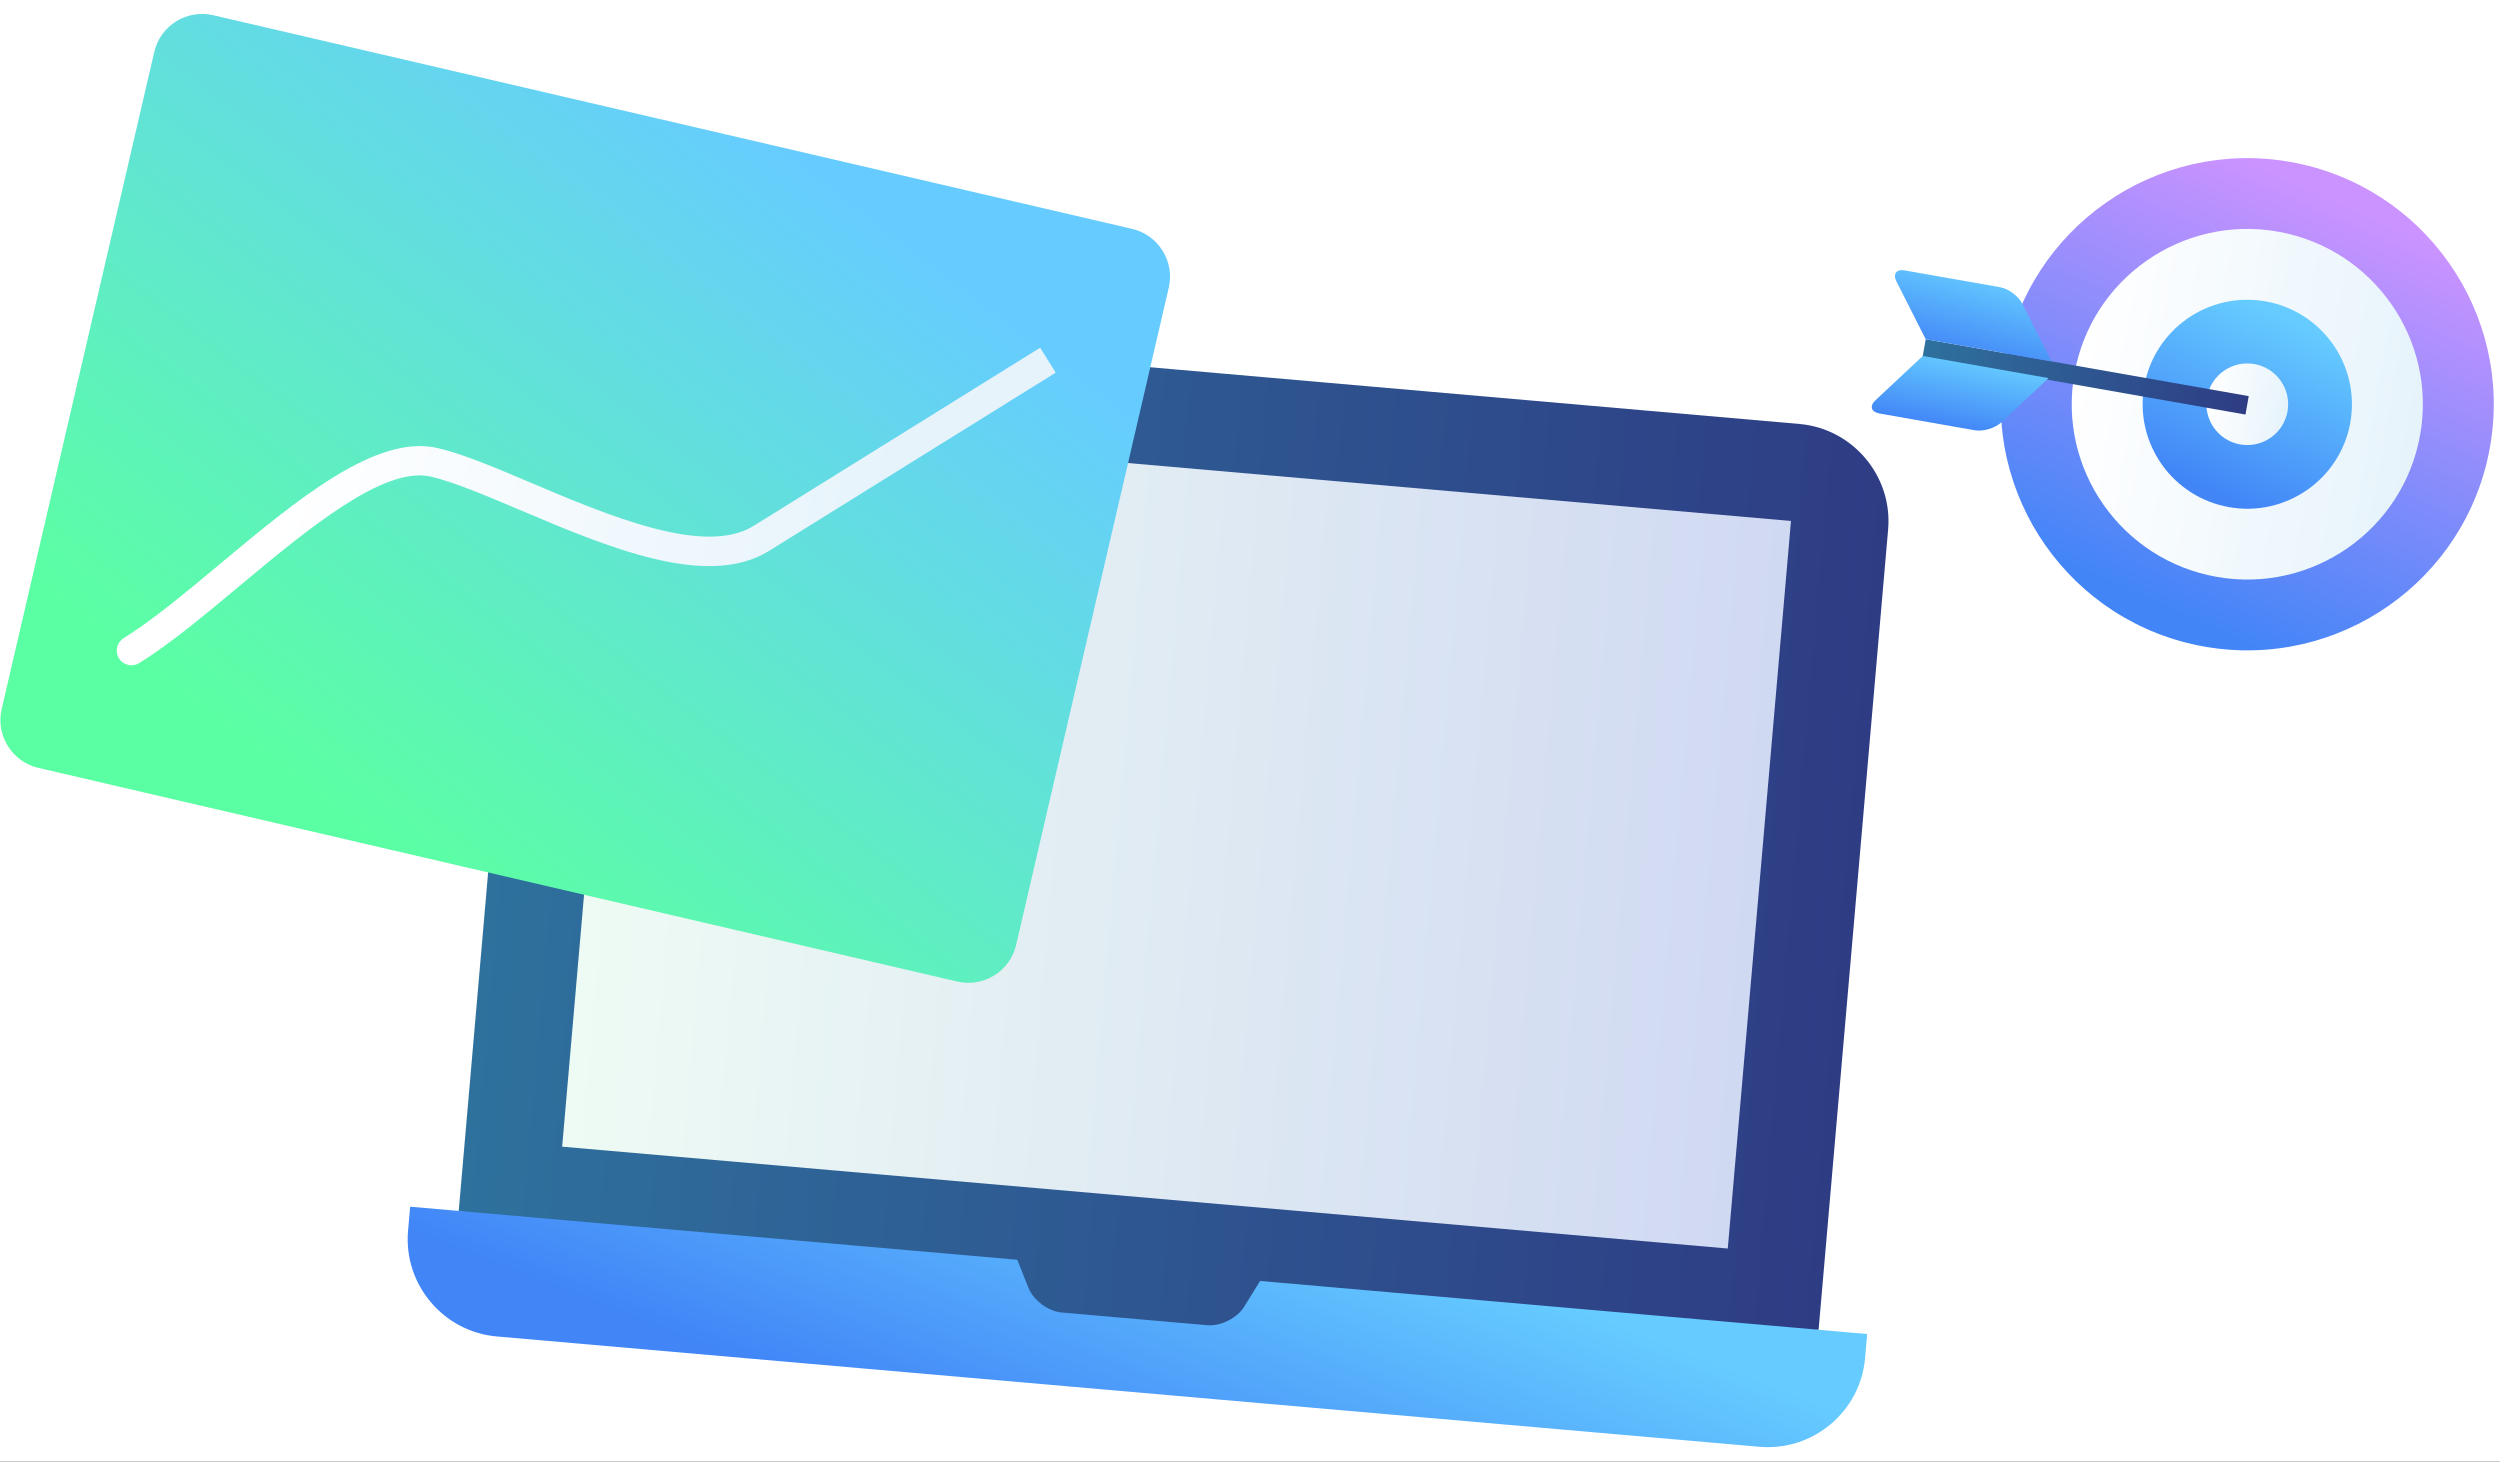 <?xml version="1.0" encoding="UTF-8"?> <svg xmlns="http://www.w3.org/2000/svg" width="585" height="342" viewBox="0 0 585 342" fill="none"><rect x="0" y="0" width="585" height="342" fill="#333333" stroke="none"/> <g clip-path="url(#clip0)"> <rect width="585" height="342" fill="white"></rect> <path d="M441.821 123.894L425.552 311.163L309.007 318.133L222.352 310.563L107.342 283.361L123.611 96.09C124.697 83.607 135.81 74.283 148.31 75.377L421.061 99.209C433.566 100.301 442.904 111.411 441.821 123.894Z" fill="url(#paint0_linear)"></path> <path fill-rule="evenodd" clip-rule="evenodd" d="M419.09 121.908L146.338 98.076L131.547 268.322L404.301 292.155L419.09 121.908Z" fill="url(#paint1_linear)"></path> <path d="M436.914 312.159L436.423 317.832C435.339 330.317 424.224 339.638 411.723 338.548L116.243 312.73C103.738 311.638 94.398 300.528 95.481 288.043L95.976 282.368L238.036 294.783L240.646 301.325C241.789 304.259 245.288 306.849 248.412 307.123L282.506 310.1C285.63 310.374 289.525 308.427 291.16 305.738L294.86 299.746C294.861 299.747 436.914 312.159 436.914 312.159Z" fill="url(#paint2_linear)"></path> <path d="M237.771 221.13C236.348 227.262 230.161 231.11 224.021 229.683L8.96 179.679C2.823 178.251 -1.037 172.067 0.388 165.936L36.114 12.108C37.537 5.976 43.725 2.129 49.864 3.555L264.925 53.559C271.064 54.988 274.923 61.172 273.497 67.303L237.771 221.13Z" fill="url(#paint3_linear)"></path> <path d="M29.696 155.507C28.956 155.265 28.282 154.769 27.837 154.057C26.834 152.447 27.336 150.329 28.94 149.326C35.706 145.113 43.414 138.691 51.58 131.882C69.491 116.947 88.01 101.502 102.382 104.842C108.278 106.192 116.085 109.505 124.307 112.999C142.375 120.661 164.863 130.183 176.328 123.067L243.393 81.363L247.037 87.196L179.972 128.9C165.49 137.919 142.203 128.042 121.627 119.324C113.693 115.963 106.203 112.786 100.83 111.527C89.796 108.971 71.84 123.946 55.988 137.161C47.646 144.125 39.761 150.702 32.584 155.159C31.678 155.713 30.622 155.809 29.696 155.507Z" fill="url(#paint4_linear)"></path> <path fill-rule="evenodd" clip-rule="evenodd" d="M535.882 37.883C567.227 43.402 588.188 73.295 582.66 104.594C577.133 135.893 547.197 156.824 515.852 151.305C484.508 145.786 463.546 115.894 469.074 84.594C474.599 53.295 504.534 32.364 535.882 37.883Z" fill="url(#paint5_linear)"></path> <path fill-rule="evenodd" clip-rule="evenodd" d="M532.999 54.197C555.327 58.129 570.258 79.423 566.321 101.715C562.383 124.011 541.061 138.921 518.732 134.99C496.405 131.058 481.473 109.765 485.411 87.472C489.347 65.177 510.671 50.267 532.999 54.197Z" fill="url(#paint6_linear)"></path> <path fill-rule="evenodd" clip-rule="evenodd" d="M530.12 70.516C543.428 72.859 552.327 85.551 549.981 98.84C547.635 112.129 534.924 121.017 521.615 118.672C508.307 116.33 499.406 103.637 501.752 90.348C504.101 77.059 516.811 68.171 530.12 70.516Z" fill="url(#paint7_linear)"></path> <path fill-rule="evenodd" clip-rule="evenodd" d="M527.526 85.191C532.723 86.106 536.199 91.064 535.283 96.254C534.367 101.442 529.402 104.914 524.205 103.997C519.007 103.083 515.532 98.127 516.45 92.937C517.366 87.747 522.328 84.277 527.526 85.191Z" fill="url(#paint8_linear)"></path> <path fill-rule="evenodd" clip-rule="evenodd" d="M526.202 92.695L450.617 79.387L449.855 83.701L525.441 97.009L526.202 92.695Z" fill="url(#paint9_linear)"></path> <path d="M450.618 79.387L443.774 65.878C442.872 64.103 443.743 62.934 445.708 63.279L468.007 67.204C469.969 67.55 472.31 69.284 473.209 71.061L480.053 84.57L450.618 79.387Z" fill="url(#paint10_linear)"></path> <path d="M449.926 83.295L438.867 93.653C437.413 95.015 437.831 96.411 439.795 96.759L462.095 100.684C464.056 101.029 466.851 100.198 468.305 98.836L479.362 88.477L449.926 83.295Z" fill="url(#paint11_linear)"></path> </g> <defs> <linearGradient id="paint0_linear" x1="115.724" y1="186.888" x2="433.946" y2="214.533" gradientUnits="userSpaceOnUse"> <stop stop-color="#2E719D"></stop> <stop offset="1" stop-color="#2E3C84"></stop> </linearGradient> <linearGradient id="paint1_linear" x1="138.942" y1="183.198" x2="411.708" y2="206.895" gradientUnits="userSpaceOnUse"> <stop stop-color="#EEFBF4"></stop> <stop offset="1" stop-color="#D0D9F2"></stop> </linearGradient> <linearGradient id="paint2_linear" x1="253.106" y1="349.708" x2="283.414" y2="272.155" gradientUnits="userSpaceOnUse"> <stop stop-color="#4185F7"></stop> <stop offset="1" stop-color="#66CCFF"></stop> </linearGradient> <linearGradient id="paint3_linear" x1="105.994" y1="211.407" x2="220.262" y2="61.844" gradientUnits="userSpaceOnUse"> <stop stop-color="#5BFFA3"></stop> <stop offset="1" stop-color="#66CCFF"></stop> </linearGradient> <linearGradient id="paint4_linear" x1="68.713" y1="102.67" x2="206.062" y2="134.568" gradientUnits="userSpaceOnUse"> <stop stop-color="white"></stop> <stop offset="1" stop-color="#E6F3FB"></stop> </linearGradient> <linearGradient id="paint5_linear" x1="525.867" y1="152.188" x2="568.973" y2="56.398" gradientUnits="userSpaceOnUse"> <stop stop-color="#4185F7"></stop> <stop offset="1" stop-color="#CB93FF"></stop> </linearGradient> <linearGradient id="paint6_linear" x1="485.411" y1="87.471" x2="566.313" y2="101.757" gradientUnits="userSpaceOnUse"> <stop stop-color="white"></stop> <stop offset="1" stop-color="#E6F3FB"></stop> </linearGradient> <linearGradient id="paint7_linear" x1="525.866" y1="119.048" x2="544.168" y2="78.376" gradientUnits="userSpaceOnUse"> <stop stop-color="#4185F7"></stop> <stop offset="1" stop-color="#66CCFF"></stop> </linearGradient> <linearGradient id="paint8_linear" x1="516.45" y1="92.937" x2="535.282" y2="96.262" gradientUnits="userSpaceOnUse"> <stop stop-color="white"></stop> <stop offset="1" stop-color="#E6F3FB"></stop> </linearGradient> <linearGradient id="paint9_linear" x1="450.236" y1="81.543" x2="525.815" y2="94.89" gradientUnits="userSpaceOnUse"> <stop stop-color="#2E719D"></stop> <stop offset="1" stop-color="#2E3C84"></stop> </linearGradient> <linearGradient id="paint10_linear" x1="461.736" y1="84.57" x2="466.982" y2="64.597" gradientUnits="userSpaceOnUse"> <stop stop-color="#4185F7"></stop> <stop offset="1" stop-color="#66CCFF"></stop> </linearGradient> <linearGradient id="paint11_linear" x1="458.681" y1="100.762" x2="461.889" y2="83.905" gradientUnits="userSpaceOnUse"> <stop stop-color="#4185F7"></stop> <stop offset="1" stop-color="#66CCFF"></stop> </linearGradient> <clipPath id="clip0"> <rect width="585" height="342" fill="white"></rect> </clipPath> </defs> </svg> 